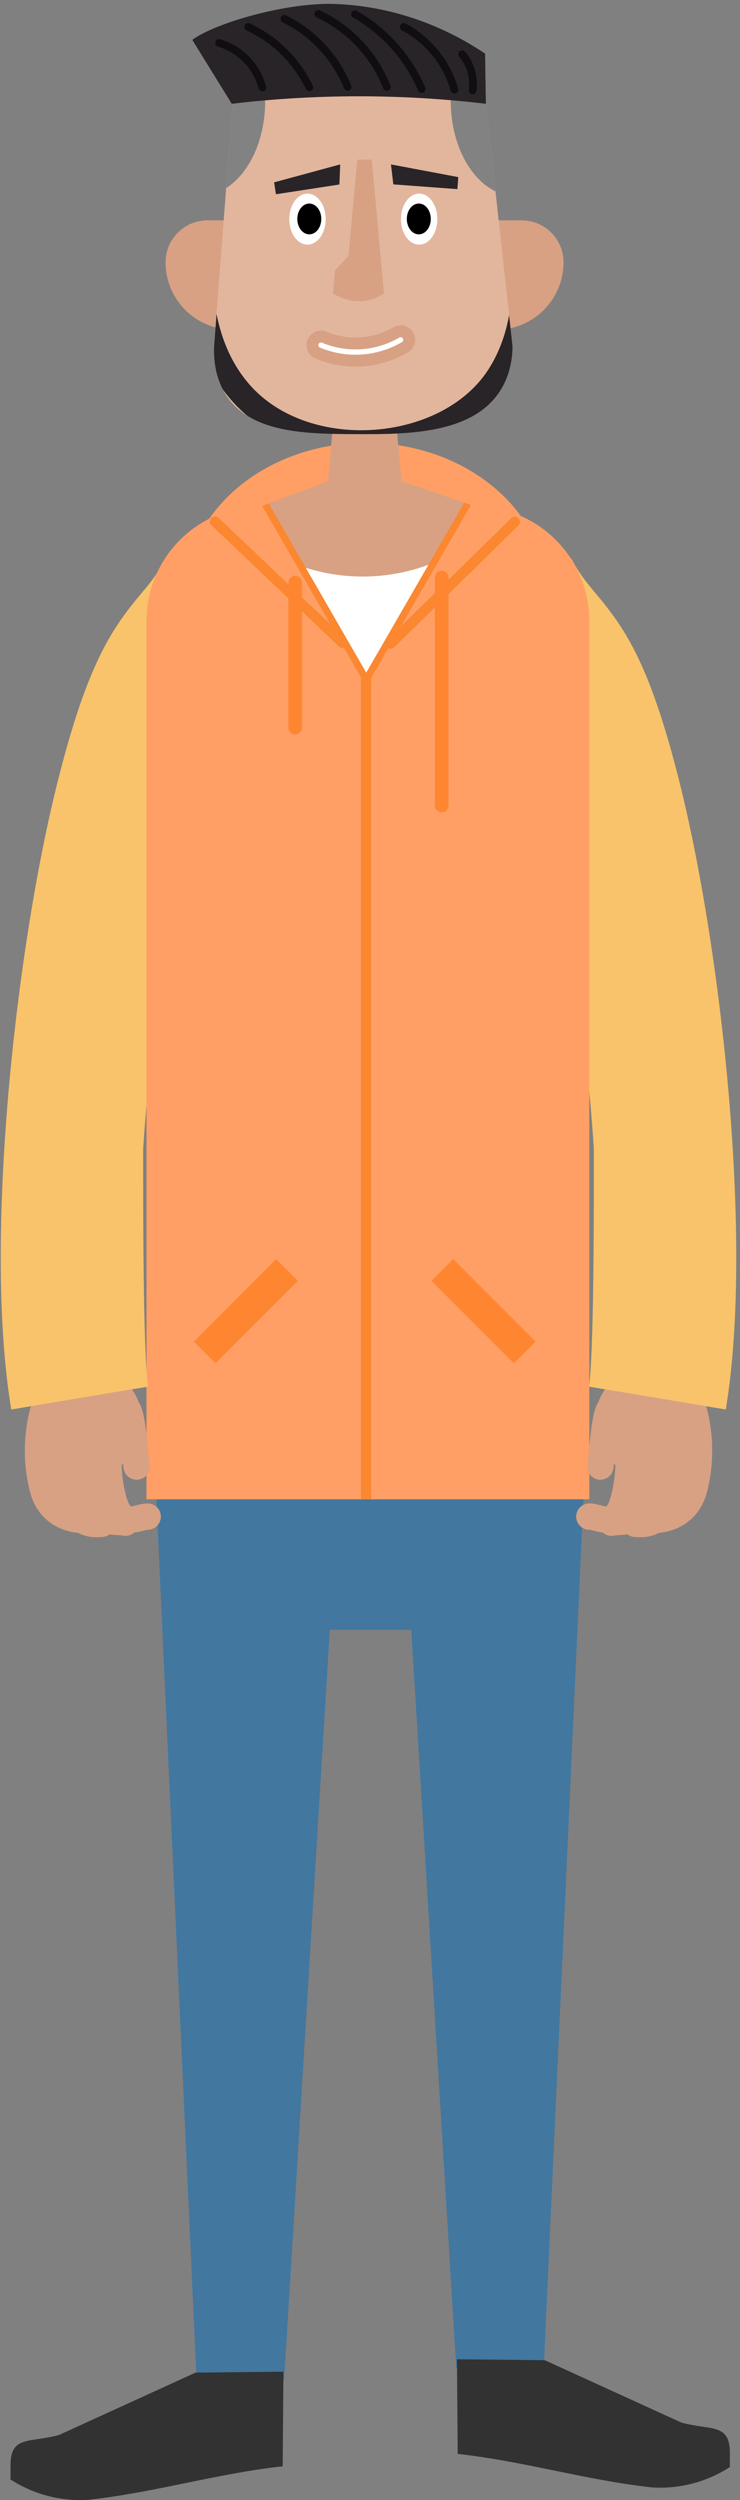 <?xml version="1.0" encoding="utf-8"?>
<!-- Generator: Adobe Illustrator 28.2.0, SVG Export Plug-In . SVG Version: 6.00 Build 0)  -->
<svg version="1.1" id="Layer_1" xmlns="http://www.w3.org/2000/svg" xmlns:xlink="http://www.w3.org/1999/xlink" x="0px" y="0px"
	 viewBox="0 0 237.07 800" style="enable-background:new 0 0 237.07 800;" xml:space="preserve">
<rect x="0" y="0" width="237.07" height="800" fill="#808080" stroke="none"/>
<style type="text/css">
	.st0{fill:none;stroke:#F8C36A;stroke-width:44.408;stroke-miterlimit:10;}
	.st1{fill:#42779F;}
	.st2{fill:#323232;}
	.st3{fill:#FF9F65;}
	
		.st4{clip-path:url(#XMLID_00000166657719256631592750000008196813272694117287_);fill:#D8A183;stroke:#FB8730;stroke-width:2.192;stroke-linecap:round;stroke-linejoin:round;stroke-miterlimit:10;}
	
		.st5{clip-path:url(#XMLID_00000166657719256631592750000008196813272694117287_);fill:none;stroke:#FB8730;stroke-width:3.289;stroke-linecap:round;stroke-linejoin:round;stroke-miterlimit:10;}
	.st6{clip-path:url(#XMLID_00000166657719256631592750000008196813272694117287_);fill:#FFFFFF;}
	
		.st7{clip-path:url(#XMLID_00000166657719256631592750000008196813272694117287_);fill:none;stroke:#FB8730;stroke-width:2.192;stroke-linecap:round;stroke-linejoin:round;stroke-miterlimit:10;}
	.st8{fill:#D8A183;}
	.st9{clip-path:url(#XMLID_00000137118702450761861900000011204739397608768898_);fill:#828282;}
	
		.st10{clip-path:url(#XMLID_00000137118702450761861900000011204739397608768898_);fill:none;stroke:#292428;stroke-width:7.673;stroke-miterlimit:10;}
	.st11{fill:#FFFFFF;}
	.st12{fill:#DA9880;}
	.st13{fill:#292428;}
	.st14{fill:none;stroke:#100E13;stroke-width:2.467;stroke-linecap:round;stroke-linejoin:round;stroke-miterlimit:10;}
	.st15{fill:none;stroke:#FB8730;stroke-width:3.289;stroke-linecap:round;stroke-linejoin:round;stroke-miterlimit:10;}
	.st16{fill:none;stroke:#FF8631;stroke-width:4.385;stroke-linecap:round;stroke-linejoin:round;stroke-miterlimit:10;}
	.st17{fill:none;stroke:#FF8631;stroke-width:9.866;stroke-linejoin:round;stroke-miterlimit:10;}
	.st18{fill:none;stroke:#D8A183;stroke-width:9.3;stroke-linecap:round;stroke-linejoin:round;stroke-miterlimit:10;}
	.st19{fill:none;stroke:#FFFFFF;stroke-width:1.69;stroke-linecap:round;stroke-linejoin:round;stroke-miterlimit:10;}
	.st20{fill:none;stroke:#D8A183;stroke-width:8.432;stroke-linecap:round;stroke-linejoin:round;stroke-miterlimit:10;}
	.st21{fill:#6F4C39;}
	.st22{fill:#22B573;}
	.st23{fill:#F7931E;}
	.st24{fill:#F15A24;}
	.st25{fill:none;stroke:#6F4C39;stroke-width:6.369;stroke-linecap:round;stroke-miterlimit:10;}
	.st26{fill:none;stroke:#6F4C39;stroke-width:23.253;stroke-linecap:round;stroke-linejoin:round;stroke-miterlimit:10;}
	.st27{fill:#F15A24;stroke:#F15A24;stroke-width:1.213;stroke-miterlimit:10;}
	.st28{fill:none;stroke:#212121;stroke-width:2.442;stroke-linecap:round;stroke-miterlimit:10;}
	.st29{fill:none;stroke:#BC4D26;stroke-width:3.875;stroke-linecap:round;stroke-miterlimit:10;}
	.st30{fill:none;stroke:#893F3F;stroke-width:9.707;stroke-linecap:round;stroke-miterlimit:10;}
	.st31{fill:none;stroke:#FFFFFF;stroke-width:2.427;stroke-linecap:round;stroke-miterlimit:10;}
</style>
<g>
	<path class="st0" d="M163.4,189.11c11.58,21.82,19.52,14.56,32.44,65.33c13.23,51.99,23.08,143.07,14.77,192.91"/>
	<polygon class="st1" points="62.92,760.15 91,761.78 108.84,469.31 49.63,469.31 	"/>
	<path class="st2" d="M3.37,793.4c2.47,1.6,5.96,3.48,10.41,4.83c5.96,1.81,11.17,1.9,14.58,1.68c21.34-2.36,40.86-8.36,62.2-10.72
		l0.24-30.28l-28.16,0.3l-43.68,19.93c-9.22,2.6-15.59,0.05-15.59,9.63V793.4z"/>
	<polygon class="st1" points="174.27,756.17 146.18,757.81 128.34,465.34 187.55,465.34 	"/>
	<rect x="84.69" y="459.26" class="st1" width="65.28" height="62.25"/>
	<ellipse class="st3" cx="117.25" cy="190.79" rx="58.2" ry="49.09"/>
	<path class="st0" d="M72.72,189.11c-11.58,21.82-19.52,14.56-32.44,65.33C27.04,306.43,17.2,397.51,25.51,447.35"/>
	<g>
		<defs>
			<path id="XMLID_45_" d="M152.21,162.07l-35.95-12.34l-32.75,12.34c-20.2,0-36.58,16.38-36.58,36.58v281.11h141.86V198.65
				C188.79,178.45,172.41,162.07,152.21,162.07z"/>
		</defs>
		<use xlink:href="#XMLID_45_"  style="overflow:visible;fill:#FF9F65;"/>
		<clipPath id="XMLID_00000036236978532862801160000012306317677948279435_">
			<use xlink:href="#XMLID_45_"  style="overflow:visible;"/>
		</clipPath>
		
			<polygon style="clip-path:url(#XMLID_00000036236978532862801160000012306317677948279435_);fill:#D8A183;stroke:#FB8730;stroke-width:2.192;stroke-linecap:round;stroke-linejoin:round;stroke-miterlimit:10;" points="
			117.33,217.43 150.68,159.68 116.58,147.34 83.99,159.68 		"/>
		
			<line style="clip-path:url(#XMLID_00000036236978532862801160000012306317677948279435_);fill:none;stroke:#FB8730;stroke-width:3.289;stroke-linecap:round;stroke-linejoin:round;stroke-miterlimit:10;" x1="117.27" y1="479" x2="117.27" y2="216.35"/>
		<path style="clip-path:url(#XMLID_00000036236978532862801160000012306317677948279435_);fill:#FFFFFF;" d="M117.33,217.43
			l21.55-37.33c-4.51,1.81-11.78,4.11-20.99,4.37c-9.37,0.26-16.88-1.71-21.5-3.31C103.38,193.26,110.36,205.34,117.33,217.43z"/>
		
			<polygon style="clip-path:url(#XMLID_00000036236978532862801160000012306317677948279435_);fill:none;stroke:#FB8730;stroke-width:2.192;stroke-linecap:round;stroke-linejoin:round;stroke-miterlimit:10;" points="
			117.33,217.43 150.68,159.68 116.58,147.34 83.99,159.68 		"/>
	</g>
	<path class="st2" d="M233.82,789.43c-2.47,1.6-5.96,3.48-10.41,4.83c-5.96,1.81-11.17,1.9-14.58,1.68
		c-21.34-2.36-40.86-8.36-62.2-10.72l-0.24-30.28l28.16,0.3l43.68,19.93c9.22,2.6,15.59,0.05,15.59,9.63V789.43z"/>
	<path class="st8" d="M129.84,167.65l-7.26,3.37c-3.81,1.77-8.22,1.73-12-0.11l-6.72-3.26l3.7-41.57h18.58L129.84,167.65z"/>
	<g>
		<path class="st8" d="M79.47,105.5h-4.87c-11.91,0-21.56-9.65-21.56-21.56v0c0-7.42,6.01-13.43,13.43-13.43h13.01V105.5z"/>
		<path class="st8" d="M154.1,105.5h4.87c11.91,0,21.56-9.65,21.56-21.56v0c0-7.42-6.01-13.43-13.43-13.43H154.1V105.5z"/>
		<g>
			<g>
				<defs>
					<path id="XMLID_00000015329105407865256030000004360472146211192503_" d="M164.21,110.94c-0.06,3.62-0.71,8.96-3.89,13.99
						c-8.9,14.11-30.18,14.04-45.87,13.99c-15.92-0.05-33.89-0.11-41.98-12.44c-3.52-5.37-4.03-11.33-3.89-15.55
						c2.33-30.58,4.66-61.16,7-91.74h78.52L164.21,110.94z"/>
				</defs>
				<clipPath id="XMLID_00000010273682822511340550000006289477646676723338_">
					<use xlink:href="#XMLID_00000015329105407865256030000004360472146211192503_"  style="overflow:visible;"/>
				</clipPath>
			</g>
			<g>
				<defs>
					<path id="XMLID_00000133503738532056347440000010515983507488619180_" d="M164.21,110.94c-0.06,3.62-0.71,8.96-3.89,13.99
						c-8.9,14.11-30.18,14.04-45.87,13.99c-15.92-0.05-33.89-0.11-41.98-12.44c-3.52-5.37-4.03-11.33-3.89-15.55
						c2.33-30.58,4.66-61.16,7-91.74h78.52L164.21,110.94z"/>
				</defs>
				<use xlink:href="#XMLID_00000133503738532056347440000010515983507488619180_"  style="overflow:visible;fill:#E2B69D;"/>
				<clipPath id="XMLID_00000139997966998595527980000017847036742692648860_">
					<use xlink:href="#XMLID_00000133503738532056347440000010515983507488619180_"  style="overflow:visible;"/>
				</clipPath>
				
					<ellipse style="clip-path:url(#XMLID_00000139997966998595527980000017847036742692648860_);fill:#828282;" cx="165.29" cy="32.39" rx="20.88" ry="30.36"/>
				
					<ellipse style="clip-path:url(#XMLID_00000139997966998595527980000017847036742692648860_);fill:#828282;" cx="64.07" cy="32.39" rx="20.88" ry="30.36"/>
				
					<path style="clip-path:url(#XMLID_00000139997966998595527980000017847036742692648860_);fill:none;stroke:#292428;stroke-width:7.673;stroke-miterlimit:10;" d="
					M65.06,78.25c-0.76,3.39-3.86,29.94,12.55,47.96c20.88,22.94,65.77,19.34,82.03-5.83c11.6-17.95,8-40.16,6.61-44.15"/>
			</g>
			<g>
				<defs>
					<path id="XMLID_00000058586993330721913280000015251655667001848510_" d="M164.21,110.94c-0.06,3.62-0.71,8.96-3.89,13.99
						c-8.9,14.11-30.18,14.04-45.87,13.99c-15.92-0.05-33.89-0.11-41.98-12.44c-3.52-5.37-4.03-11.33-3.89-15.55
						c2.33-30.58,4.66-61.16,7-91.74h78.52L164.21,110.94z"/>
				</defs>
				<clipPath id="XMLID_00000025424410755334843830000014298070028382685886_">
					<use xlink:href="#XMLID_00000058586993330721913280000015251655667001848510_"  style="overflow:visible;"/>
				</clipPath>
			</g>
		</g>
		<path class="st8" d="M119.12,51.08h-4.66l-2.81,30.88l-4.29,4.43l-0.68,7.45c1.11,0.73,5.43,3.37,10.88,2.33
			c2.46-0.47,4.3-1.53,5.44-2.33C121.71,79.58,120.41,65.33,119.12,51.08z"/>
		<ellipse class="st11" cx="98.51" cy="70.12" rx="5.83" ry="8.16"/>
		<ellipse class="st11" cx="134.28" cy="70.12" rx="5.83" ry="8.16"/>
	</g>
	<path class="st13" d="M61.6,12.76l12.65,20.45c9.86-1.17,20.55-2,31.98-2.29c18.25-0.46,34.85,0.57,49.43,2.29
		c-0.09-5.35-0.17-10.7-0.26-16.05c-7.41-5-24.25-14.86-47.64-15.88C92.19,0.59,68.92,7.32,61.6,12.76z"/>
	<path class="st14" d="M145.58,28.69c-0.78-2.72-2.47-7.29-6.23-11.87c-3.59-4.38-7.53-6.89-9.99-8.21"/>
	<path class="st14" d="M135.1,28.49c-1.51-3.5-4.1-8.45-8.51-13.45c-4.63-5.26-9.47-8.55-12.86-10.49"/>
	<path class="st14" d="M123.92,27.8c-1.35-3.4-4-8.85-9.1-14.15c-4.73-4.91-9.64-7.69-12.86-9.2"/>
	<path class="st14" d="M111.36,27.8c-1.43-3.51-4.29-9.17-9.79-14.44c-3.79-3.63-7.61-5.91-10.49-7.32"/>
	<path class="st14" d="M99.09,27.9c-1.51-3.11-4.28-7.82-9.1-12.27c-3.84-3.54-7.67-5.71-10.49-7.02"/>
	<path class="st14" d="M84.06,28c-0.5-1.84-1.88-5.98-5.74-9.6c-3.08-2.88-6.33-4.12-8.11-4.65"/>
	<path class="st14" d="M151.42,28.93c0.2-1.63,0.35-4.83-1.23-8.26c-0.65-1.39-1.43-2.49-2.13-3.32"/>
	<line class="st15" x1="109.68" y1="205.65" x2="68.91" y2="166.91"/>
	<line class="st15" x1="125.17" y1="205.93" x2="164.92" y2="167"/>
	<line class="st16" x1="141.5" y1="184.81" x2="141.5" y2="257.77"/>
	<line class="st16" x1="94.58" y1="186.46" x2="94.58" y2="232.84"/>
	<line class="st17" x1="91.97" y1="406.37" x2="65.58" y2="432.77"/>
	<line class="st17" x1="141.71" y1="406.37" x2="168.11" y2="432.77"/>
	<polygon class="st13" points="146.53,60.52 126.01,59 125.25,52.61 146.81,56.67 	"/>
	<polygon class="st13" points="88.4,62.16 108.73,59.04 108.99,52.61 87.82,58.35 	"/>
	<ellipse cx="99.09" cy="70.06" rx="3.84" ry="4.93"/>
	<ellipse cx="134.17" cy="70.06" rx="3.84" ry="4.93"/>
	<g>
		<path class="st11" d="M102.83,110.44c2.36,0.99,7.13,2.61,13.27,2.14c5.79-0.45,10.05-2.56,12.24-3.83"/>
		<path class="st18" d="M102.83,110.44c2.36,0.99,7.13,2.61,13.27,2.14c5.79-0.45,10.05-2.56,12.24-3.83"/>
		<path class="st19" d="M102.83,110.44c2.36,0.99,7.13,2.61,13.27,2.14c5.79-0.45,10.05-2.56,12.24-3.83"/>
	</g>
	<g>
		<circle class="st8" cx="27.38" cy="454.88" r="18.13"/>
		<path class="st20" d="M13.78,451.69c-1.13,4.3-2.94,13.56-0.07,24.69c2.62,10.15,12.61,10.57,15.82,9.67"/>
		<path class="st20" d="M21.3,452.75c-1.13,4.3-2.94,13.56-0.07,24.69c2.62,10.15,7.47,10.48,11.29,10.18"/>
		<path class="st20" d="M28.81,453.8c-1.13,4.3-2.94,13.56-0.07,24.69c2.62,10.15,8.15,7.98,11.46,8.75"/>
		<path class="st20" d="M36.33,454.86c-1.13,4.3-2.94,13.56-0.07,24.69c2.62,10.15,7.66,5.72,11.06,5.74"/>
		<path class="st20" d="M41.09,451.27c1.48,3.3,1.94,11.96,2.69,18.01"/>
	</g>
	<path class="st0" d="M23.66,367.97c0.04,12.03-0.23,66.92,1.85,79.38"/>
	<g>
		<circle class="st8" cx="208.73" cy="454.88" r="18.13"/>
		<path class="st20" d="M222.34,451.69c1.13,4.3,2.94,13.56,0.07,24.69c-2.62,10.15-12.61,10.57-15.82,9.67"/>
		<path class="st20" d="M214.82,452.75c1.13,4.3,2.94,13.56,0.07,24.69c-2.62,10.15-7.47,10.48-11.29,10.18"/>
		<path class="st20" d="M207.31,453.8c1.13,4.3,2.94,13.56,0.07,24.69c-2.62,10.15-8.15,7.98-11.46,8.75"/>
		<path class="st20" d="M199.79,454.86c1.13,4.3,2.94,13.56,0.07,24.69c-2.62,10.15-7.66,5.72-11.06,5.74"/>
		<path class="st20" d="M195.03,451.27c-1.48,3.3-1.94,11.96-2.69,18.01"/>
	</g>
	<path class="st0" d="M212.46,367.97c-0.04,12.03,0.23,66.92-1.85,79.38"/>
</g>
</svg>
